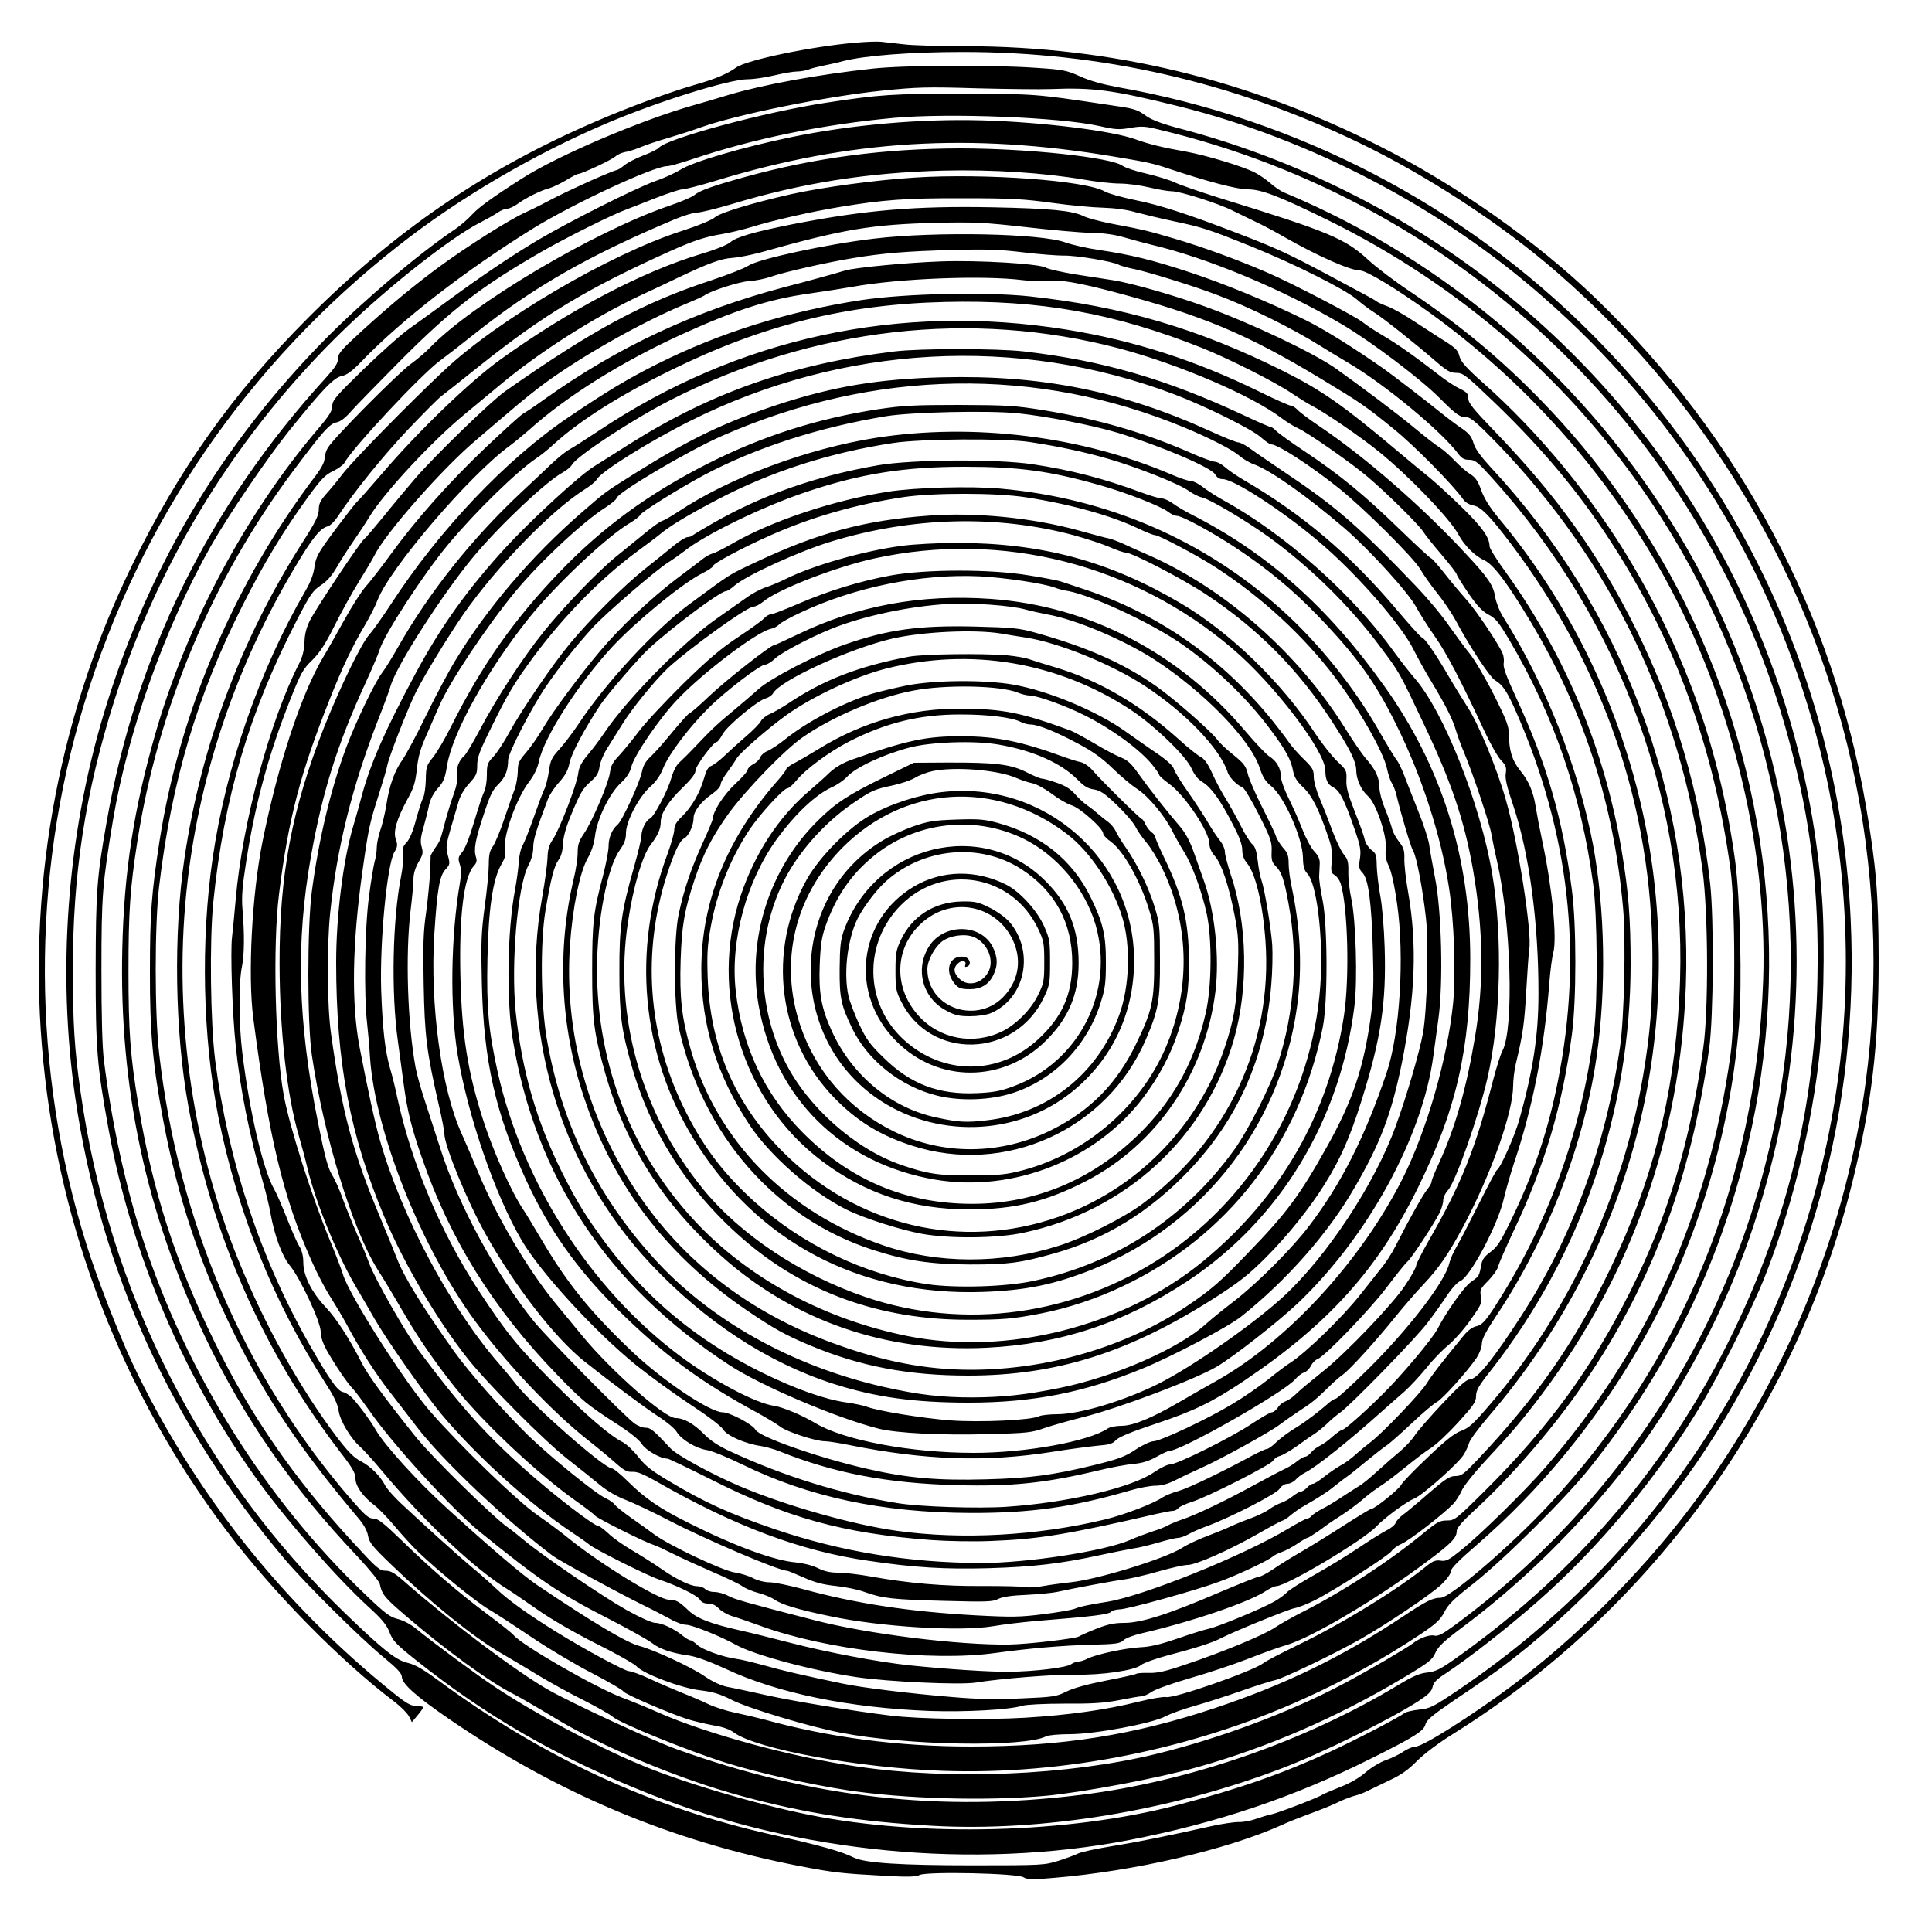 <?xml version="1.0" encoding="UTF-8" standalone="yes"?>
<svg version="1.0" xmlns="http://www.w3.org/2000/svg" width="100mm" height="100mm" viewBox="0 0 1000 1000" preserveAspectRatio="xMidYMid meet">
  <g transform="translate(0,1000) scale(0.1,-0.1)" fill="#000000" stroke="none">
    <path d="M4427 9779 c-224 -19 -561 -89 -616 -128 -48 -34 -105 -58 -201 -86
-132 -37 -363 -122 -532 -196 -568 -245 -1036 -565 -1483 -1014 -391 -391
-673 -789 -916 -1290 -784 -1618 -593 -3549 493 -4987 241 -320 591 -676 872
-888 31 -24 64 -57 73 -74 l15 -30 29 35 c16 19 29 37 29 42 0 4 -16 7 -35 7
-28 0 -51 13 -117 66 -577 463 -1043 1052 -1353 1709 -70 148 -187 450 -238
615 -282 900 -287 1893 -12 2795 287 946 848 1763 1632 2377 308 242 693 468
1069 628 264 113 638 230 735 230 30 0 91 9 137 20 46 11 98 20 117 20 19 0
46 5 62 11 15 6 48 14 73 19 25 5 72 15 105 24 109 28 347 47 614 47 720 1
1403 -155 2056 -470 353 -170 739 -423 1021 -668 826 -717 1377 -1679 1567
-2738 99 -548 99 -1128 1 -1664 -134 -731 -438 -1421 -888 -2011 -252 -331
-587 -664 -911 -906 -205 -153 -460 -314 -497 -314 -14 0 -43 -12 -64 -26 -21
-15 -63 -35 -92 -45 -29 -10 -75 -38 -104 -63 -32 -28 -80 -56 -132 -76 -44
-18 -85 -35 -91 -39 -18 -14 -227 -94 -264 -102 -20 -4 -56 -15 -81 -24 -25
-9 -65 -17 -90 -16 -25 0 -83 -9 -130 -19 -270 -60 -381 -82 -520 -105 -85
-14 -166 -31 -180 -39 -14 -7 -59 -24 -100 -37 -73 -23 -84 -24 -445 -24 -373
0 -559 12 -615 40 -68 33 -166 61 -430 120 -619 139 -1183 400 -1721 797 -79
58 -120 82 -159 91 -61 14 -129 69 -324 257 -747 723 -1224 1665 -1370 2705
-30 208 -39 351 -39 620 -1 499 64 923 215 1400 230 727 640 1389 1193 1923
229 221 547 472 700 550 33 17 74 40 90 51 17 12 39 21 51 21 11 0 36 12 55
26 39 29 121 70 163 80 15 4 53 22 84 40 31 19 60 34 65 34 18 0 172 72 192
90 11 10 34 20 50 23 17 2 53 14 80 25 28 12 91 33 140 47 50 15 126 39 170
55 183 66 649 161 942 191 176 18 230 20 488 12 160 -4 331 -6 380 -4 227 9
327 -5 670 -90 682 -171 1355 -523 1884 -988 672 -589 1142 -1330 1391 -2191
185 -642 224 -1344 110 -2007 -209 -1228 -903 -2305 -1934 -3005 -139 -94
-153 -101 -211 -107 -35 -4 -69 -12 -76 -18 -29 -23 -243 -134 -380 -198 -247
-114 -471 -193 -799 -279 -558 -146 -1320 -166 -1900 -50 -280 56 -670 172
-885 264 -231 97 -547 267 -747 401 -102 68 -324 233 -402 297 -30 25 -68 45
-97 52 -40 10 -65 28 -166 125 -521 496 -931 1151 -1157 1851 -88 270 -159
600 -198 914 -9 69 -13 231 -13 470 0 387 5 445 60 776 77 459 270 999 506
1417 90 159 292 456 410 603 170 210 227 270 269 278 25 5 53 25 100 74 206
215 541 474 888 689 209 129 626 323 695 323 13 0 70 16 127 35 320 108 679
181 1048 215 286 26 858 3 1061 -42 83 -19 103 -20 161 -10 58 10 78 9 150 -9
1585 -378 2839 -1594 3259 -3158 115 -427 157 -780 148 -1241 -13 -654 -153
-1240 -436 -1825 -326 -673 -796 -1230 -1417 -1675 -98 -70 -119 -81 -166 -87
-41 -4 -75 -19 -153 -66 -481 -290 -1080 -498 -1638 -567 -731 -91 -1396 -16
-2097 237 -130 47 -538 236 -663 307 -165 95 -488 337 -736 553 -57 51 -78 63
-105 63 -31 0 -46 13 -170 148 -304 330 -528 654 -711 1027 -207 421 -327 795
-400 1243 -41 252 -50 372 -50 687 0 306 8 426 46 670 108 693 387 1356 804
1914 158 211 191 248 228 255 20 4 46 24 76 59 25 28 143 149 261 268 260 260
409 375 721 555 123 71 373 196 444 221 17 6 82 32 146 57 64 25 127 46 141
46 13 0 92 20 174 45 691 211 1316 249 2057 125 174 -29 203 -35 287 -63 197
-66 353 -107 408 -107 72 0 164 -36 417 -160 682 -336 1253 -834 1672 -1460
581 -868 825 -1929 682 -2960 -159 -1144 -770 -2168 -1702 -2854 -60 -44 -84
-56 -102 -52 -25 7 -77 -12 -115 -42 -35 -26 -224 -137 -352 -205 -275 -147
-646 -286 -976 -366 -452 -110 -1058 -136 -1542 -65 -339 49 -777 168 -1030
279 -58 26 -144 61 -192 79 -141 54 -516 270 -560 323 -7 9 -67 57 -133 106
-152 114 -286 229 -441 379 -99 96 -127 118 -151 118 -25 0 -43 16 -118 102
-549 635 -892 1433 -991 2303 -24 205 -24 673 0 870 64 540 196 985 431 1450
109 217 211 386 339 562 68 93 89 115 129 134 27 13 53 32 59 42 40 76 403
464 498 532 30 22 109 83 175 136 304 242 590 406 1040 595 44 18 95 34 114
34 18 0 99 20 180 44 361 109 703 163 1096 173 252 6 516 -11 727 -47 62 -11
145 -20 183 -20 39 0 107 -9 153 -20 46 -11 99 -20 118 -20 43 0 241 -63 314
-100 30 -15 82 -40 115 -56 33 -15 105 -53 160 -85 169 -96 335 -169 384 -169
34 0 190 -95 363 -220 481 -348 880 -790 1178 -1305 367 -636 571 -1438 546
-2150 -37 -1040 -416 -1968 -1110 -2715 -194 -209 -510 -480 -559 -480 -42 0
-74 -16 -206 -104 -310 -205 -601 -346 -963 -467 -420 -140 -792 -199 -1263
-199 -377 0 -734 47 -1070 140 -38 10 -106 26 -150 35 -44 9 -107 29 -140 45
-33 16 -94 42 -135 58 -41 17 -115 48 -164 71 -49 23 -98 41 -110 41 -21 0
-231 113 -371 200 -146 90 -252 166 -310 221 -33 31 -94 86 -136 120 -74 62
-238 210 -366 330 -34 32 -69 72 -78 88 -26 51 -76 101 -126 127 -37 19 -65
47 -125 125 -194 257 -376 584 -511 919 -246 609 -339 1303 -262 1960 66 565
254 1117 552 1618 93 157 134 208 174 218 12 3 34 25 49 47 84 129 240 321
369 457 81 85 157 161 169 169 11 8 98 77 193 153 338 270 562 405 998 601
119 53 178 72 265 86 36 6 103 22 150 36 112 35 312 80 458 104 224 37 341 46
637 45 248 0 315 -4 460 -24 94 -13 213 -24 265 -25 60 -2 123 -10 170 -24 41
-11 129 -32 195 -46 151 -32 179 -41 405 -132 222 -90 483 -221 542 -272 24
-21 62 -50 86 -65 49 -30 212 -160 320 -253 61 -53 78 -63 110 -63 35 0 49
-11 200 -156 244 -235 429 -456 594 -709 336 -515 539 -1071 625 -1705 26
-191 26 -776 0 -960 -116 -828 -428 -1524 -958 -2135 -102 -118 -335 -347
-437 -429 -62 -50 -77 -58 -104 -54 -26 4 -41 -1 -73 -27 -150 -122 -441 -301
-668 -410 -84 -41 -164 -82 -177 -93 -55 -42 -466 -186 -505 -176 -12 3 -78
-8 -146 -25 -165 -41 -354 -68 -584 -82 -203 -12 -551 -7 -695 11 -190 23
-494 73 -640 105 -85 19 -178 39 -207 44 -32 7 -74 26 -115 54 -67 47 -264
138 -337 157 -69 18 -243 122 -531 316 -77 52 -241 192 -464 395 -156 142
-327 330 -371 408 -30 52 -105 152 -130 173 -11 10 -30 21 -43 24 -27 7 -71
71 -167 239 -256 447 -424 954 -491 1475 -25 197 -30 620 -10 820 55 544 186
984 434 1463 68 131 82 151 122 177 32 21 57 49 85 97 21 37 60 97 85 133 25
36 62 92 82 125 75 124 325 393 498 535 57 47 133 110 169 140 206 174 490
355 736 471 61 28 148 69 193 91 159 76 226 100 282 103 30 2 96 15 145 28
434 122 573 145 915 154 191 4 242 2 455 -22 132 -15 285 -29 340 -30 68 -1
124 -9 175 -24 41 -12 101 -28 133 -36 296 -69 686 -232 997 -416 148 -88 400
-278 498 -376 90 -90 108 -103 145 -103 19 0 58 -34 157 -136 590 -612 948
-1355 1062 -2206 30 -223 32 -724 4 -923 -67 -486 -182 -868 -377 -1258 -200
-399 -421 -703 -750 -1030 -153 -152 -160 -157 -200 -157 -36 0 -51 -8 -118
-63 -180 -149 -427 -309 -634 -413 -49 -25 -111 -60 -138 -78 -53 -37 -269
-127 -464 -192 -99 -34 -143 -44 -186 -43 -31 1 -61 -1 -66 -4 -5 -4 -77 -20
-160 -36 -97 -19 -169 -39 -204 -57 -51 -25 -65 -28 -234 -35 -132 -6 -227 -4
-355 7 -220 18 -472 49 -570 70 -202 42 -314 68 -405 94 -55 15 -120 31 -145
34 -72 10 -173 47 -201 72 -14 13 -30 24 -36 24 -6 0 -24 11 -40 24 -42 35
-108 66 -141 66 -18 0 -77 27 -148 66 -126 71 -442 286 -534 364 -30 25 -66
54 -80 63 -72 49 -402 373 -484 477 -161 202 -243 314 -275 378 -61 121 -130
228 -186 287 -72 76 -115 162 -115 230 0 33 -7 62 -21 85 -12 19 -41 85 -65
147 -25 62 -53 128 -64 146 -57 96 -129 404 -166 710 -18 147 -19 359 -2 442
13 64 14 170 3 300 -5 62 -1 117 20 250 47 300 115 550 227 833 55 138 66 159
114 205 39 39 68 83 115 177 34 69 90 170 124 225 34 55 72 118 83 140 57 115
346 443 518 590 223 191 259 221 326 273 190 147 528 340 765 438 48 20 93 40
98 44 28 23 184 73 233 75 32 2 82 12 113 23 64 23 293 75 424 96 155 26 282
36 510 42 177 5 249 3 370 -12 83 -10 177 -17 210 -17 62 2 253 -30 285 -47
10 -6 50 -17 87 -24 73 -16 303 -87 416 -130 172 -64 397 -176 542 -267 22
-14 88 -54 147 -89 187 -111 478 -351 566 -469 18 -24 31 -31 57 -31 30 0 43
-11 118 -94 676 -748 1024 -1714 969 -2689 -29 -520 -139 -951 -358 -1406
-183 -380 -379 -661 -685 -985 -72 -76 -85 -86 -116 -86 -29 0 -51 -14 -138
-89 -56 -49 -116 -99 -134 -112 -17 -12 -33 -31 -37 -41 -3 -10 -24 -28 -47
-39 -23 -12 -88 -52 -144 -90 -57 -38 -159 -101 -229 -140 -69 -39 -134 -80
-143 -91 -9 -10 -38 -32 -66 -48 -66 -37 -282 -127 -337 -140 -24 -5 -97 -28
-163 -51 -84 -29 -141 -43 -190 -45 -80 -4 -233 -37 -276 -59 -15 -8 -36 -15
-46 -15 -10 0 -28 -6 -39 -14 -25 -18 -193 -38 -323 -39 -97 -1 -316 13 -511
33 -162 17 -427 67 -620 117 -96 25 -213 54 -259 64 -151 34 -222 61 -266 102
-50 48 -66 57 -103 57 -54 0 -355 185 -518 317 -39 32 -113 87 -165 123 -101
70 -395 354 -553 535 -134 154 -419 602 -451 709 -8 27 -39 108 -69 180 -91
219 -208 586 -237 746 -45 244 -58 777 -25 1040 48 390 111 631 266 1019 65
163 112 262 182 381 24 41 52 96 61 121 62 165 479 652 686 802 24 18 69 55
100 82 190 172 480 353 789 494 272 124 450 182 657 211 77 11 178 27 225 35
239 44 678 61 884 35 48 -6 108 -8 131 -4 56 8 154 -8 340 -57 457 -121 686
-216 1075 -451 205 -124 227 -139 376 -260 106 -86 306 -289 357 -362 10 -15
31 -28 52 -32 41 -7 87 -55 196 -199 482 -640 731 -1368 732 -2145 0 -243 -11
-386 -48 -605 -105 -627 -386 -1231 -794 -1706 -84 -98 -107 -120 -148 -135
-35 -13 -81 -49 -173 -137 -69 -65 -131 -129 -138 -143 -13 -24 -137 -124
-154 -124 -6 0 -71 -40 -146 -88 -76 -49 -175 -110 -222 -137 -47 -27 -110
-66 -140 -87 -31 -21 -63 -38 -71 -38 -9 0 -101 -37 -205 -81 -262 -113 -406
-159 -494 -159 -53 0 -86 -7 -147 -31 -43 -17 -82 -35 -88 -39 -15 -11 -260
-40 -360 -42 -262 -4 -732 54 -1010 126 -357 92 -413 108 -446 126 -20 11 -52
20 -72 20 -19 0 -40 7 -47 15 -7 8 -26 15 -42 15 -35 0 -112 38 -193 95 -33
23 -98 64 -144 91 -46 27 -101 66 -122 87 -22 20 -44 37 -49 37 -23 0 -223
153 -370 283 -216 191 -347 338 -559 622 -74 100 -232 378 -261 458 -10 29
-38 97 -63 152 -24 55 -57 136 -73 180 -15 44 -40 100 -56 125 -21 36 -37 94
-72 270 -105 525 -116 931 -36 1380 60 337 139 585 282 895 33 72 66 149 73
172 24 80 228 393 353 543 145 174 355 378 458 448 22 14 64 48 94 76 131 119
337 250 605 381 471 232 903 340 1415 352 492 12 876 -57 1332 -238 133 -53
378 -176 463 -234 39 -26 84 -54 100 -62 74 -38 259 -165 355 -243 158 -129
367 -347 409 -427 29 -55 85 -111 132 -132 49 -22 121 -118 242 -320 274 -458
430 -941 478 -1481 15 -167 6 -572 -16 -720 -74 -510 -247 -983 -509 -1388
-148 -229 -231 -332 -269 -332 -17 0 -55 -34 -143 -127 -66 -71 -130 -144
-142 -164 -12 -19 -45 -55 -74 -80 -29 -24 -83 -71 -119 -104 -36 -33 -78 -68
-95 -77 -16 -10 -56 -35 -89 -57 -33 -22 -79 -50 -102 -61 -23 -12 -47 -28
-54 -36 -6 -8 -17 -14 -23 -14 -6 0 -49 -23 -96 -51 -233 -141 -752 -350 -940
-380 -85 -13 -143 -25 -170 -37 -14 -5 -86 -18 -160 -27 -119 -15 -160 -16
-350 -6 -344 19 -620 61 -894 136 -70 19 -148 35 -172 35 -26 0 -62 9 -87 22
-23 12 -66 25 -94 29 -63 9 -342 141 -418 198 -27 20 -81 59 -120 86 -38 27
-76 57 -83 67 -7 10 -28 24 -45 32 -50 21 -291 217 -406 329 -130 128 -305
326 -379 430 -161 226 -261 387 -297 482 -13 33 -53 132 -90 220 -140 335
-195 540 -251 940 -21 144 -23 453 -5 630 34 334 114 655 248 999 31 78 60
157 65 176 29 103 269 477 430 670 135 162 376 389 460 434 20 11 42 29 48 40
26 46 316 236 510 335 737 376 1558 470 2325 267 311 -83 685 -244 838 -360
25 -19 64 -43 88 -54 49 -22 275 -179 359 -251 96 -81 262 -245 285 -281 12
-19 57 -75 99 -124 42 -49 76 -94 76 -99 0 -5 27 -48 60 -97 45 -65 71 -93
104 -111 37 -19 54 -40 109 -133 230 -390 371 -799 433 -1261 22 -161 25 -594
5 -760 -56 -478 -218 -946 -466 -1352 -90 -146 -109 -170 -145 -178 -19 -4
-44 -23 -64 -48 -122 -149 -164 -204 -191 -247 -32 -52 -234 -263 -294 -307
-20 -15 -55 -44 -77 -64 -23 -21 -57 -45 -75 -54 -18 -10 -55 -35 -82 -56 -27
-22 -54 -39 -61 -39 -7 0 -21 -9 -31 -20 -10 -11 -24 -20 -31 -20 -7 0 -25
-11 -41 -23 -15 -13 -43 -29 -60 -35 -18 -6 -48 -22 -65 -35 -18 -13 -62 -34
-98 -47 -36 -13 -82 -32 -103 -42 -21 -10 -75 -32 -120 -49 -45 -17 -103 -44
-129 -61 -89 -56 -435 -163 -578 -178 -47 -5 -112 -14 -145 -20 -33 -6 -71 -8
-85 -5 -14 4 -113 6 -220 6 -205 -2 -386 14 -582 49 -61 11 -138 20 -170 20
-42 0 -72 7 -106 24 -28 14 -73 25 -112 29 -111 9 -314 83 -555 204 -152 76
-225 126 -317 217 -36 36 -73 66 -82 66 -38 0 -404 321 -491 430 -27 35 -68
84 -90 109 -252 288 -508 768 -619 1161 -24 83 -64 266 -105 481 -43 226 -38
535 15 909 31 221 37 249 84 395 21 66 42 136 45 155 10 48 109 301 149 380
48 94 168 290 244 400 171 245 451 534 624 644 32 20 62 44 67 55 22 40 271
196 483 302 788 395 1695 445 2506 138 159 -60 403 -181 449 -223 22 -20 46
-36 52 -36 35 0 203 -109 351 -227 127 -101 386 -359 420 -417 16 -28 56 -85
89 -126 33 -41 76 -105 96 -142 70 -132 175 -291 203 -309 40 -23 64 -60 110
-165 275 -626 346 -1253 216 -1908 -50 -254 -124 -474 -236 -708 -60 -124 -77
-151 -113 -178 -36 -27 -44 -40 -50 -76 -3 -25 -12 -49 -18 -54 -7 -6 -24 -19
-39 -30 -33 -25 -126 -157 -166 -236 -27 -53 -189 -246 -290 -345 -95 -94
-192 -179 -203 -179 -6 0 -29 -16 -51 -35 -21 -20 -51 -41 -66 -48 -15 -7 -35
-22 -45 -34 -10 -13 -25 -23 -32 -23 -7 0 -26 -11 -42 -24 -15 -13 -48 -33
-73 -44 -25 -12 -94 -49 -155 -82 -142 -78 -299 -153 -367 -175 -29 -10 -62
-24 -73 -30 -11 -7 -45 -21 -75 -30 -30 -10 -85 -30 -121 -46 -134 -58 -532
-119 -770 -119 -376 1 -728 59 -1069 175 -239 82 -358 136 -551 251 -87 52
-119 77 -155 123 -25 32 -62 67 -82 77 -67 34 -185 136 -358 308 -183 183
-242 256 -384 472 -197 300 -352 667 -425 1009 -9 44 -25 109 -36 145 -26 90
-39 206 -46 405 -8 248 30 648 68 714 17 28 18 38 8 66 -15 40 4 105 61 210
32 57 40 85 48 156 7 66 19 107 52 180 23 52 51 117 63 144 50 119 243 409
392 590 126 153 351 364 470 439 30 20 55 40 55 46 0 27 373 248 550 325 788
345 1627 360 2393 41 132 -55 248 -115 282 -145 17 -15 51 -36 77 -45 87 -32
276 -166 467 -330 130 -112 332 -334 371 -408 18 -33 61 -101 96 -151 60 -85
134 -226 260 -497 30 -63 67 -129 84 -146 25 -26 28 -36 24 -66 -5 -26 5 -69
39 -169 82 -245 131 -604 130 -974 0 -214 -28 -396 -99 -650 -25 -88 -97 -249
-116 -261 -5 -3 -46 -81 -92 -172 -46 -92 -97 -191 -114 -220 -18 -29 -36 -71
-41 -92 -21 -93 -211 -341 -420 -547 -85 -84 -161 -153 -168 -153 -7 0 -27
-13 -45 -30 -41 -36 -110 -89 -153 -115 -48 -29 -84 -56 -117 -87 -16 -16 -35
-28 -41 -28 -7 0 -41 -16 -77 -35 -151 -82 -327 -167 -379 -182 -31 -8 -67
-23 -81 -32 -50 -34 -202 -92 -302 -116 -350 -84 -737 -105 -1072 -59 -232 32
-577 130 -816 231 -141 60 -327 161 -359 196 -90 96 -104 107 -130 107 -15 0
-41 10 -58 23 -53 39 -456 448 -520 528 -195 241 -392 605 -483 892 -29 89
-67 207 -85 262 -18 55 -38 127 -44 160 -42 229 -53 585 -26 810 8 66 15 139
15 163 0 29 9 59 26 89 23 39 25 49 17 78 -8 26 -7 48 9 102 10 37 24 90 29
117 7 31 24 62 46 87 29 32 36 50 47 116 27 169 206 491 423 763 137 171 406
425 525 494 25 15 48 33 51 40 6 16 201 137 331 207 268 142 596 248 944 305
131 21 523 30 678 15 147 -15 386 -61 519 -101 220 -67 486 -180 505 -216 9
-16 22 -24 39 -24 56 0 304 -160 491 -318 197 -165 438 -440 500 -571 18 -36
58 -109 90 -161 74 -123 109 -192 127 -254 8 -28 27 -78 41 -111 45 -107 133
-369 142 -425 5 -30 18 -93 29 -140 72 -315 88 -863 28 -978 -10 -18 -31 -85
-48 -150 -91 -355 -163 -536 -333 -832 -36 -63 -66 -122 -66 -131 0 -9 -26
-57 -59 -105 -61 -93 -301 -344 -417 -437 -89 -72 -122 -99 -152 -128 -15 -14
-38 -29 -50 -33 -12 -4 -30 -18 -38 -32 -9 -13 -23 -24 -31 -24 -8 0 -56 -28
-106 -61 -105 -70 -385 -209 -421 -209 -14 0 -50 -18 -81 -39 -115 -81 -449
-159 -765 -180 -147 -10 -453 0 -565 19 -292 47 -588 139 -866 268 -59 27
-102 55 -137 91 -53 53 -103 81 -145 81 -57 0 -332 243 -481 423 -45 55 -109
133 -144 175 -142 174 -300 442 -394 667 -27 66 -67 159 -88 206 -106 232
-165 669 -142 1034 15 232 27 303 59 336 22 24 23 28 11 72 -11 42 -9 55 15
139 15 51 33 114 41 140 8 29 29 65 54 92 37 41 42 51 42 95 0 40 12 73 71
192 89 182 123 237 224 374 159 213 349 406 540 546 44 32 96 71 115 87 48 40
142 97 291 175 276 145 582 244 912 294 141 22 578 25 707 5 147 -22 291 -53
410 -88 148 -43 362 -128 412 -164 22 -16 54 -32 71 -35 39 -9 221 -116 342
-203 209 -150 423 -359 577 -567 102 -136 98 -128 227 -401 143 -301 210 -499
255 -754 54 -311 58 -589 10 -871 -44 -263 -102 -466 -184 -645 -22 -47 -40
-92 -40 -99 0 -8 -10 -26 -23 -42 -22 -27 -92 -151 -164 -293 -18 -36 -52 -89
-76 -117 -23 -29 -69 -87 -102 -129 -95 -121 -285 -306 -370 -360 -16 -10 -67
-48 -111 -84 -45 -36 -128 -93 -185 -127 -127 -77 -374 -193 -409 -193 -14 0
-56 -19 -92 -43 -55 -37 -88 -49 -214 -80 -213 -52 -332 -68 -561 -74 -251 -7
-407 7 -613 54 -251 57 -560 165 -580 203 -14 27 -133 90 -170 90 -65 0 -310
164 -467 313 -218 207 -337 354 -471 582 -39 66 -80 134 -91 150 -64 95 -157
302 -211 470 -80 250 -110 442 -117 745 -7 310 18 510 69 567 14 15 18 28 12
45 -13 40 -5 87 38 217 34 105 47 132 78 162 35 35 50 72 50 125 0 37 124 276
198 384 73 106 157 211 241 303 67 73 326 296 388 335 24 15 61 41 83 58 107
86 407 232 631 307 282 95 509 131 819 131 284 0 441 -21 702 -95 133 -37 317
-109 354 -138 14 -11 35 -21 45 -21 28 0 181 -83 308 -167 161 -107 289 -213
416 -344 204 -211 302 -346 412 -570 132 -265 233 -579 273 -844 27 -173 36
-450 21 -600 -29 -284 -137 -658 -260 -903 -216 -429 -598 -844 -966 -1050
-49 -28 -135 -76 -189 -108 -146 -85 -241 -124 -301 -124 -28 0 -59 -6 -70
-13 -99 -68 -425 -127 -695 -127 -326 0 -672 65 -820 154 -66 40 -170 83 -211
89 -98 13 -319 131 -494 262 -459 345 -812 896 -939 1466 -48 217 -58 332 -53
584 5 262 28 415 72 491 20 34 24 51 19 82 -10 66 58 256 122 342 28 36 46 73
53 108 26 125 205 405 380 594 122 131 362 328 463 379 32 16 58 33 58 39 0
13 151 94 295 158 213 95 441 161 692 199 154 23 481 23 633 -1 228 -35 441
-94 583 -162 39 -19 78 -34 86 -34 20 0 220 -106 311 -165 240 -155 457 -355
621 -572 124 -163 250 -386 268 -471 6 -29 17 -63 25 -75 8 -12 19 -40 24 -62
26 -108 75 -272 87 -291 17 -26 50 -202 66 -349 14 -136 6 -464 -15 -589 -17
-96 -85 -330 -143 -488 -107 -295 -356 -673 -580 -879 -157 -144 -469 -362
-648 -452 -177 -88 -406 -157 -523 -157 -40 0 -82 -5 -93 -10 -38 -21 -304
-33 -459 -22 -144 11 -379 49 -434 71 -16 6 -63 16 -105 22 -110 15 -265 70
-436 154 -334 165 -595 380 -810 670 -105 142 -149 214 -224 363 -135 270
-210 530 -242 837 -25 251 10 650 66 756 16 30 25 63 25 92 0 40 13 85 76 251
8 22 34 61 58 87 32 36 46 61 54 101 10 49 78 177 161 302 37 55 200 244 252
291 127 116 368 295 396 295 7 0 27 13 45 29 61 53 337 179 503 229 420 127
855 138 1252 32 65 -18 148 -45 185 -61 36 -16 74 -29 84 -29 34 0 299 -138
419 -218 268 -178 475 -387 650 -657 92 -141 125 -208 125 -253 0 -46 26 -102
60 -132 42 -35 100 -207 93 -273 -4 -34 0 -57 15 -89 13 -26 30 -101 43 -193
40 -276 15 -678 -55 -881 -112 -331 -233 -569 -398 -787 -90 -119 -268 -297
-388 -390 -58 -44 -124 -98 -147 -119 -142 -129 -476 -275 -758 -332 -178 -36
-294 -48 -450 -49 -162 0 -278 13 -460 54 -476 108 -904 347 -1194 670 -298
330 -478 703 -552 1139 -30 180 -33 490 -6 655 28 166 45 233 68 264 14 19 21
46 23 82 1 36 15 86 41 149 49 118 61 139 106 178 27 24 38 42 42 73 3 23 20
64 38 93 18 28 54 86 81 129 50 81 167 224 234 288 110 102 411 319 444 319
10 0 32 11 49 25 75 64 380 182 579 225 657 143 1338 -29 1852 -468 215 -183
480 -531 480 -630 0 -48 12 -73 42 -88 33 -17 58 -66 111 -221 29 -84 32 -105
26 -148 -7 -43 -5 -53 13 -72 31 -33 47 -152 54 -403 5 -171 3 -240 -10 -336
-37 -270 -94 -441 -228 -680 -142 -253 -206 -340 -408 -549 -146 -152 -191
-191 -319 -277 -312 -209 -718 -328 -1115 -328 -235 0 -455 43 -712 137 -437
159 -783 427 -1024 792 -250 379 -370 824 -340 1267 13 193 51 381 92 452 20
35 33 75 38 117 11 88 75 218 133 272 31 29 47 53 55 85 15 59 146 251 237
346 131 139 411 351 484 367 16 3 36 14 43 22 7 9 58 38 113 63 281 132 622
201 925 187 128 -6 332 -37 389 -58 14 -6 47 -15 74 -19 121 -24 406 -155 565
-261 175 -118 352 -286 477 -454 81 -108 108 -158 119 -220 6 -29 20 -51 52
-81 45 -42 81 -114 129 -256 18 -51 22 -80 18 -126 -5 -53 -3 -61 15 -71 11
-6 25 -26 31 -43 38 -123 47 -494 17 -687 -78 -506 -327 -940 -731 -1271 -412
-337 -1015 -489 -1530 -385 -419 85 -797 285 -1071 566 -347 357 -535 829
-534 1338 1 246 53 519 116 608 26 37 34 58 34 91 0 61 68 190 127 241 30 27
51 58 66 96 27 69 136 214 235 311 86 86 267 224 293 224 10 0 32 14 49 30 32
31 177 108 290 154 164 67 408 119 610 130 121 7 322 -8 395 -28 28 -8 79 -19
115 -26 148 -26 398 -132 557 -235 255 -166 494 -412 543 -559 16 -49 30 -71
60 -95 67 -54 161 -266 164 -368 1 -49 6 -67 23 -85 46 -49 79 -300 70 -527
-25 -584 -330 -1130 -813 -1452 -460 -307 -1033 -386 -1542 -213 -337 114
-651 323 -845 562 -318 391 -460 895 -387 1377 27 184 75 346 117 402 39 50
53 83 53 119 0 44 40 107 111 175 47 46 69 74 69 91 0 23 93 148 110 148 5 0
18 17 29 38 22 43 183 177 224 187 15 4 32 16 38 26 36 67 398 233 619 284
159 36 425 48 560 26 30 -5 89 -15 130 -21 169 -26 442 -137 615 -250 211
-138 392 -327 430 -449 8 -25 49 -67 76 -76 9 -3 47 -67 85 -142 62 -123 68
-141 66 -190 -2 -45 2 -57 22 -77 30 -31 43 -68 66 -196 50 -271 31 -557 -56
-825 -38 -118 -154 -347 -227 -448 -255 -353 -614 -587 -1038 -677 -144 -31
-403 -38 -549 -17 -325 49 -646 203 -897 429 -165 150 -271 292 -368 493 -182
378 -211 797 -84 1194 39 121 66 179 91 192 23 12 48 67 48 105 0 35 39 85 95
124 26 18 45 39 45 50 0 10 16 39 36 65 19 26 40 57 46 68 13 27 166 160 263
229 134 95 353 197 510 237 438 111 890 35 1269 -214 121 -80 287 -240 314
-304 15 -33 33 -55 56 -69 44 -26 92 -92 155 -215 36 -68 51 -109 51 -137 0
-26 8 -48 24 -67 45 -54 82 -211 96 -403 38 -532 -195 -1031 -635 -1360 -98
-73 -306 -178 -438 -219 -296 -94 -625 -93 -905 3 -496 170 -860 540 -996
1011 -48 168 -59 271 -53 466 6 179 19 256 72 416 45 134 90 221 177 343 90
123 289 329 383 394 152 106 389 207 570 241 169 33 453 27 543 -10 19 -8 47
-15 62 -15 39 0 188 -54 285 -103 138 -69 282 -174 348 -254 20 -25 37 -49 37
-54 0 -5 24 -26 54 -48 81 -60 206 -247 206 -309 0 -20 10 -43 29 -64 34 -40
72 -153 102 -309 19 -99 21 -136 16 -279 -6 -177 -20 -260 -69 -405 -136 -406
-455 -731 -858 -873 -503 -177 -1045 -49 -1431 339 -246 248 -374 546 -386
899 -4 120 -2 165 16 264 32 178 102 354 200 501 52 79 177 215 197 215 7 0
28 18 46 40 48 59 169 148 273 202 193 98 365 140 576 140 143 0 265 -15 311
-38 15 -8 38 -14 52 -14 39 0 130 -37 246 -99 77 -41 125 -75 180 -129 41 -40
97 -87 125 -105 59 -38 144 -140 182 -217 15 -30 43 -80 62 -110 41 -65 92
-204 117 -320 28 -130 26 -373 -4 -508 -53 -238 -156 -434 -316 -601 -247
-257 -554 -392 -894 -392 -342 0 -634 123 -878 370 -197 198 -314 446 -346
734 -29 258 56 569 215 787 95 129 198 226 282 265 28 12 63 37 79 54 44 49
188 116 325 152 110 29 336 37 460 15 180 -31 324 -96 409 -182 32 -33 53 -46
84 -50 34 -6 56 -21 118 -80 42 -40 85 -90 96 -111 10 -21 36 -58 57 -83 22
-25 59 -85 83 -135 136 -282 147 -603 29 -900 -126 -318 -413 -572 -750 -662
-88 -23 -120 -26 -265 -27 -172 -1 -231 8 -364 54 -240 82 -486 301 -603 535
-160 317 -148 706 29 998 81 132 202 259 334 347 85 58 101 65 196 85 38 8 89
25 112 38 22 14 65 30 94 36 116 24 338 6 433 -36 25 -11 61 -23 82 -27 21 -4
65 -28 100 -54 34 -26 80 -53 103 -60 44 -13 164 -120 164 -146 0 -8 17 -27
39 -42 66 -48 151 -199 198 -351 25 -81 27 -102 27 -263 1 -212 -10 -261 -95
-436 -99 -203 -235 -342 -435 -442 -262 -131 -564 -134 -820 -7 -228 112 -399
305 -480 542 -113 331 -33 672 215 924 321 324 790 355 1160 75 125 -94 243
-273 292 -441 42 -146 35 -351 -17 -496 -110 -306 -370 -513 -689 -548 -103
-12 -144 -10 -259 15 -234 50 -436 218 -541 448 -54 118 -68 198 -62 344 4
101 10 142 30 199 53 150 130 264 244 358 218 181 523 218 778 95 175 -85 322
-260 376 -448 99 -346 -85 -708 -424 -834 -67 -25 -102 -32 -190 -36 -198 -9
-344 46 -484 184 -71 69 -89 94 -127 175 -24 52 -49 118 -55 147 -23 109 -8
261 37 374 25 61 97 161 155 214 195 177 490 204 704 65 174 -113 263 -277
263 -485 -1 -164 -52 -279 -174 -393 -204 -191 -498 -191 -702 -1 -201 188
-205 499 -10 694 220 219 576 157 709 -123 30 -63 32 -76 32 -173 0 -98 -2
-109 -33 -172 -36 -74 -114 -152 -186 -187 -149 -72 -323 -39 -432 82 -142
158 -121 383 47 504 154 110 360 58 441 -112 46 -98 33 -201 -38 -283 -137
-161 -404 -74 -404 132 0 44 37 113 76 143 41 31 118 42 164 23 66 -27 105
-110 80 -171 -29 -68 -109 -91 -155 -44 -30 29 -32 56 -6 79 21 19 46 13 37
-10 -3 -8 0 -11 10 -7 26 10 12 48 -18 51 -66 8 -98 -58 -59 -122 25 -39 38
-46 92 -46 55 0 95 23 119 70 26 51 25 97 -3 151 -63 120 -252 120 -328 1 -75
-118 -34 -270 91 -334 42 -23 65 -28 121 -28 39 0 85 7 105 15 181 75 231 318
99 473 -22 24 -63 54 -103 74 -58 29 -75 33 -142 32 -143 -2 -259 -75 -318
-201 -24 -51 -27 -70 -27 -158 0 -89 3 -106 28 -156 151 -309 590 -298 740 18
30 64 32 74 32 183 0 106 -2 121 -30 184 -35 81 -125 180 -195 216 -158 80
-335 77 -480 -9 -291 -173 -334 -558 -90 -801 216 -217 554 -215 773 3 118
117 170 241 170 402 0 176 -51 305 -172 425 -326 327 -880 191 -1043 -256 -17
-49 -21 -82 -22 -199 -1 -150 7 -187 64 -306 80 -167 251 -303 441 -350 122
-30 281 -24 398 16 213 72 379 246 448 465 23 72 27 103 27 205 1 144 -15 211
-80 343 -94 191 -257 322 -481 383 -67 18 -96 21 -213 17 -117 -4 -146 -9
-222 -35 -48 -17 -119 -49 -157 -72 -480 -285 -504 -996 -44 -1327 304 -219
733 -209 1022 25 208 168 321 407 321 679 0 525 -466 934 -995 872 -121 -14
-264 -60 -372 -121 -111 -62 -261 -214 -326 -329 -209 -372 -151 -832 142
-1133 116 -119 235 -193 399 -246 485 -158 1012 81 1213 549 65 152 74 202 73
410 0 171 -2 191 -27 274 -32 104 -90 223 -150 309 -24 34 -48 74 -54 89 -7
14 -24 34 -39 45 -14 10 -37 28 -49 39 -13 12 -38 32 -57 45 -18 12 -48 40
-65 60 -23 26 -51 43 -95 58 -34 12 -68 21 -76 21 -8 0 -44 15 -81 34 -80 40
-158 50 -409 49 l-172 -1 -156 -76 c-184 -90 -250 -133 -341 -224 -249 -245
-366 -609 -307 -952 83 -482 430 -824 916 -906 404 -67 833 103 1077 427 80
106 143 225 179 339 46 143 56 212 56 365 -1 207 -32 337 -130 539 -24 50 -44
96 -44 103 0 6 -9 18 -19 25 -11 8 -25 26 -32 41 -7 15 -15 27 -18 27 -8 0
-217 206 -256 253 -17 20 -44 38 -60 42 -17 3 -52 14 -80 24 -229 84 -356 110
-540 110 -181 1 -287 -22 -569 -122 -44 -16 -83 -39 -110 -64 -22 -22 -72 -66
-110 -99 -157 -134 -279 -322 -352 -539 -166 -498 7 -1064 421 -1375 224 -169
472 -250 763 -250 232 0 399 41 604 147 365 189 616 557 669 980 22 180 -3
418 -61 578 -12 33 -35 98 -51 144 -19 55 -43 99 -69 130 -70 81 -163 200
-215 273 -40 57 -59 74 -95 88 -25 10 -87 43 -137 73 -51 30 -105 59 -120 65
-252 93 -351 113 -568 114 -262 2 -509 -68 -735 -207 -47 -29 -104 -62 -127
-74 -24 -12 -43 -26 -43 -31 0 -5 -19 -31 -42 -57 -264 -299 -398 -628 -398
-981 0 -287 80 -548 248 -802 106 -161 320 -349 502 -440 87 -44 277 -105 391
-126 143 -26 393 -24 529 6 528 113 939 491 1086 998 77 268 71 601 -16 856
-16 50 -30 102 -30 117 0 15 -11 40 -24 56 -13 16 -41 57 -62 93 -20 35 -68
108 -105 161 -38 53 -71 108 -74 121 -4 14 -35 43 -83 76 -42 28 -115 80 -162
113 -150 108 -404 214 -589 246 -148 25 -406 23 -548 -5 -62 -13 -143 -32
-180 -43 -147 -45 -339 -146 -451 -237 -30 -24 -69 -50 -87 -58 -19 -7 -36
-23 -40 -34 -4 -11 -20 -27 -36 -35 -16 -9 -29 -22 -29 -29 0 -8 -29 -41 -66
-75 -58 -55 -114 -141 -114 -177 0 -6 -24 -65 -54 -130 -60 -132 -96 -239
-123 -365 -26 -119 -26 -468 0 -586 121 -554 499 -989 1004 -1152 173 -56 298
-75 503 -76 200 0 260 8 432 56 268 75 495 214 699 427 255 266 398 588 429
964 6 68 8 161 5 208 -7 92 -39 287 -56 335 -6 17 -15 61 -19 100 -6 51 -14
74 -28 85 -11 9 -39 53 -61 98 -23 45 -57 106 -76 137 -19 30 -51 88 -69 129
-24 53 -42 79 -63 89 -15 8 -64 47 -108 87 -205 185 -415 307 -640 375 -50 15
-109 33 -132 41 -23 9 -77 18 -120 22 -129 11 -432 7 -508 -7 -259 -49 -444
-120 -628 -244 -32 -21 -74 -45 -93 -53 -19 -8 -40 -25 -46 -37 -6 -12 -40
-47 -75 -77 -35 -30 -86 -76 -113 -102 -27 -26 -59 -49 -70 -53 -14 -4 -25
-24 -36 -63 -21 -75 -63 -148 -113 -197 -30 -29 -41 -47 -41 -70 0 -16 -16
-73 -35 -125 -185 -496 -136 -1034 135 -1475 327 -533 859 -814 1498 -792 223
8 369 38 565 116 590 235 998 776 1067 1413 19 182 8 367 -34 566 -9 40 -16
95 -16 122 0 40 -5 56 -29 82 -15 18 -32 44 -36 58 -4 14 -36 81 -71 150 -35
69 -69 147 -75 173 -10 42 -21 56 -74 99 -34 27 -72 62 -83 78 -35 47 -228
216 -320 280 -167 117 -359 202 -622 275 -85 24 -117 27 -315 32 -288 7 -453
-16 -675 -94 -147 -52 -380 -173 -443 -229 -23 -21 -81 -70 -127 -109 -86 -71
-113 -96 -207 -195 -28 -30 -63 -64 -76 -76 -15 -12 -32 -45 -42 -80 -19 -69
-91 -203 -111 -211 -20 -8 -44 -56 -44 -90 0 -15 -18 -89 -39 -163 -64 -224
-76 -307 -75 -540 0 -218 10 -297 60 -475 98 -352 292 -656 574 -903 321 -281
714 -423 1168 -423 184 0 233 4 382 33 134 26 287 76 420 140 544 256 917 740
1037 1343 26 132 25 521 -1 655 -11 52 -19 109 -18 125 1 17 2 45 3 64 1 24
-7 42 -29 65 -16 17 -44 69 -62 116 -18 47 -51 120 -72 162 -21 43 -38 91 -38
108 0 42 -22 81 -60 105 -17 11 -71 68 -121 127 -346 410 -809 651 -1319 688
-366 26 -694 -35 -1004 -185 -63 -30 -117 -55 -121 -55 -17 0 -250 -183 -333
-262 -50 -48 -96 -88 -101 -88 -5 0 -45 -44 -89 -97 -44 -54 -95 -112 -115
-130 -25 -23 -38 -45 -45 -80 -13 -59 -102 -253 -126 -272 -28 -23 -46 -67
-46 -111 0 -23 -13 -91 -29 -153 -50 -189 -56 -245 -56 -492 0 -254 9 -324 69
-535 106 -369 298 -671 596 -938 377 -338 854 -503 1375 -478 385 19 713 128
1043 346 478 317 790 831 863 1426 16 132 7 439 -16 549 -10 44 -17 108 -16
142 1 52 -3 66 -24 91 -13 16 -40 71 -59 123 -19 52 -48 126 -65 166 -18 41
-31 89 -31 113 0 36 -6 46 -54 93 -29 28 -64 68 -76 87 -13 19 -51 69 -84 110
-259 321 -590 553 -971 679 -49 16 -103 34 -120 40 -16 6 -93 21 -170 33 -199
33 -533 32 -712 0 -160 -29 -323 -79 -481 -147 -69 -30 -134 -55 -143 -55 -9
0 -24 -9 -35 -21 -10 -12 -71 -55 -134 -97 -89 -59 -153 -113 -284 -241 -92
-91 -196 -202 -229 -246 -33 -44 -79 -100 -102 -125 -33 -34 -44 -55 -48 -89
-7 -54 -90 -250 -134 -315 -27 -39 -33 -58 -33 -100 0 -28 -9 -88 -20 -133
-88 -368 -70 -763 51 -1128 153 -462 431 -825 844 -1107 142 -96 197 -127 328
-182 258 -108 509 -156 818 -156 456 0 834 119 1279 404 128 82 174 119 265
210 112 113 227 256 303 379 80 128 131 243 191 436 99 316 127 502 118 786
-3 100 -13 220 -23 270 -9 50 -17 118 -18 153 -1 57 -4 66 -28 83 -14 11 -30
34 -34 52 -3 18 -27 84 -52 147 -35 89 -45 126 -43 164 2 47 0 51 -47 95 -27
26 -77 89 -112 141 -174 266 -441 525 -696 676 -372 220 -722 314 -1164 314
-96 0 -223 -7 -281 -15 -199 -26 -463 -102 -603 -172 -28 -14 -73 -33 -100
-42 -28 -9 -71 -32 -96 -50 -25 -18 -98 -69 -162 -114 -174 -122 -461 -414
-578 -587 -24 -36 -63 -88 -88 -117 -32 -39 -45 -63 -49 -95 -6 -56 -97 -292
-131 -342 -20 -30 -27 -52 -28 -95 -1 -31 -13 -123 -28 -206 -121 -681 89
-1392 559 -1894 280 -299 607 -514 950 -624 216 -69 417 -97 699 -97 331 0
598 52 901 177 152 62 444 216 510 269 234 186 450 431 584 663 135 231 192
382 246 644 71 352 81 618 33 892 -12 66 -20 143 -19 171 1 43 -4 57 -28 88
-16 20 -33 51 -36 68 -4 17 -20 62 -36 101 -16 38 -29 87 -29 109 0 51 -19 93
-66 147 -22 24 -70 95 -109 157 -242 390 -619 723 -1018 900 -45 19 -104 46
-132 59 -27 12 -61 25 -75 28 -14 2 -82 21 -152 40 -236 66 -538 97 -783 78
-330 -24 -570 -89 -885 -237 -155 -73 -126 -55 -354 -223 -175 -129 -431 -405
-572 -619 -28 -42 -72 -100 -97 -128 -41 -45 -48 -58 -56 -116 -5 -36 -16 -78
-24 -94 -8 -16 -33 -83 -56 -149 -23 -66 -49 -130 -57 -143 -8 -12 -17 -51
-19 -85 -2 -34 -11 -97 -19 -141 -40 -208 -46 -569 -12 -776 117 -713 491
-1275 1120 -1685 166 -109 559 -276 775 -330 91 -23 328 -35 565 -28 201 5
227 8 291 31 38 13 129 39 201 57 182 45 577 194 690 260 86 50 318 232 420
328 363 344 647 862 703 1282 5 39 17 124 26 190 26 185 17 565 -18 735 -13
69 -27 146 -30 171 -4 25 -29 104 -58 175 -28 71 -61 154 -73 186 -12 31 -29
65 -37 75 -9 10 -51 79 -93 153 -130 227 -311 452 -500 622 -405 364 -905 580
-1458 629 -158 14 -440 6 -581 -16 -283 -44 -606 -152 -809 -270 -42 -24 -87
-47 -100 -50 -12 -3 -34 -15 -48 -26 -14 -11 -77 -59 -140 -106 -131 -100
-290 -249 -394 -373 -104 -123 -245 -313 -296 -400 -24 -41 -63 -97 -87 -125
-38 -44 -43 -55 -43 -100 -1 -27 -8 -68 -16 -90 -9 -22 -33 -91 -54 -154 -21
-63 -48 -127 -59 -142 -16 -22 -21 -43 -21 -92 0 -35 -9 -133 -21 -218 -18
-135 -20 -185 -15 -399 9 -401 71 -674 230 -1020 118 -255 259 -455 470 -665
234 -232 429 -377 729 -539 48 -27 100 -58 115 -70 31 -26 184 -76 232 -76 17
0 75 -9 128 -20 390 -78 705 -89 1047 -35 88 14 194 28 235 32 61 5 79 10 95
28 14 16 78 43 205 85 199 66 296 114 455 220 441 296 697 580 905 1004 199
405 270 718 270 1183 0 526 -149 998 -445 1412 -294 412 -606 689 -1000 889
-33 17 -75 42 -94 56 -19 14 -45 26 -57 26 -13 0 -60 14 -106 31 -194 72 -364
116 -563 146 -187 28 -624 25 -799 -5 -322 -56 -599 -153 -856 -300 -52 -30
-99 -58 -105 -63 -5 -5 -17 -9 -26 -9 -9 0 -39 -18 -65 -39 -27 -22 -96 -78
-154 -124 -116 -93 -281 -257 -389 -387 -90 -108 -254 -349 -315 -461 -26 -48
-62 -103 -81 -124 -32 -33 -35 -42 -35 -96 0 -33 -6 -72 -14 -87 -8 -15 -31
-85 -52 -156 -23 -78 -47 -140 -62 -157 -21 -26 -22 -32 -12 -63 8 -25 8 -51
1 -93 -48 -279 -53 -646 -12 -893 54 -320 193 -724 330 -958 97 -167 383 -478
596 -650 71 -57 198 -149 280 -203 90 -59 158 -111 168 -128 19 -32 114 -74
197 -86 25 -4 68 -16 95 -27 282 -113 560 -166 916 -175 287 -8 462 11 734 76
66 16 148 31 183 34 44 4 77 14 117 36 30 17 60 31 67 31 63 1 596 304 652
371 13 15 32 30 44 34 12 3 29 19 37 35 8 16 23 31 34 35 35 11 270 254 359
372 49 65 97 125 107 133 20 16 134 190 165 250 11 22 20 52 20 67 0 15 11 38
25 53 38 40 158 380 204 580 69 301 79 732 25 1055 -61 363 -252 845 -404
1017 -25 29 -70 87 -100 128 -215 301 -569 616 -890 792 -36 20 -82 50 -104
67 -21 17 -49 31 -61 31 -13 0 -59 15 -102 34 -465 199 -1024 268 -1528 190
-357 -56 -762 -207 -1027 -384 -32 -21 -68 -42 -80 -46 -12 -3 -49 -30 -83
-58 -34 -28 -104 -85 -155 -126 -95 -77 -268 -256 -376 -390 -107 -133 -243
-341 -333 -512 -34 -64 -69 -122 -77 -129 -28 -23 -45 -68 -39 -102 4 -22 -1
-53 -15 -93 -12 -32 -30 -90 -41 -129 -30 -115 -31 -118 -56 -153 -13 -19 -23
-38 -24 -41 0 -3 -1 -42 -3 -86 -2 -44 -11 -136 -20 -205 -15 -102 -17 -170
-13 -375 5 -266 15 -347 77 -619 17 -72 30 -141 30 -154 0 -61 117 -347 212
-517 150 -269 358 -538 512 -661 139 -110 309 -237 387 -288 42 -27 83 -62 92
-78 22 -38 98 -84 153 -93 25 -3 108 -37 186 -75 345 -169 723 -249 1178 -251
313 -1 528 29 828 116 47 14 107 25 132 25 30 0 64 9 96 25 27 14 90 44 139
66 104 46 366 191 410 226 17 13 62 45 100 70 67 43 85 58 164 135 18 18 46
42 63 54 39 29 172 176 267 294 42 52 108 129 147 170 83 88 130 157 207 300
146 275 258 591 259 730 0 30 6 80 13 110 38 159 45 210 55 385 6 105 13 199
15 210 17 78 -58 559 -121 776 -47 165 -141 391 -196 476 -24 37 -71 113 -103
168 -67 115 -123 195 -135 195 -5 0 -67 69 -138 153 -232 275 -486 489 -782
661 -36 21 -80 51 -98 67 -18 16 -42 29 -53 29 -12 0 -68 20 -126 46 -248 108
-477 174 -763 221 -149 24 -191 26 -435 27 -230 0 -292 -3 -419 -22 -314 -48
-598 -138 -881 -281 -306 -155 -545 -329 -766 -559 -238 -247 -406 -486 -564
-802 -31 -63 -74 -135 -94 -160 -33 -41 -36 -49 -37 -116 -1 -39 -7 -81 -14
-94 -7 -12 -23 -64 -37 -114 -15 -58 -33 -100 -48 -116 -20 -21 -23 -32 -19
-61 3 -19 -1 -71 -10 -115 -44 -223 -52 -597 -17 -849 11 -82 25 -186 31 -230
18 -134 40 -223 93 -375 144 -421 369 -783 700 -1125 129 -134 157 -157 309
-255 67 -43 116 -82 130 -104 21 -33 97 -76 133 -76 7 0 104 -47 216 -103 400
-203 689 -283 1146 -318 84 -6 220 -9 313 -5 245 9 397 34 860 141 36 8 72 15
81 15 9 0 22 6 28 14 7 8 38 22 69 32 81 25 410 192 422 214 5 10 21 21 35 24
14 4 54 27 88 51 34 25 77 55 96 67 19 13 48 37 65 54 17 17 45 40 62 52 52
36 389 381 451 463 32 41 77 105 101 141 25 38 55 71 70 77 53 22 197 296 226
428 10 43 33 123 51 178 98 291 158 595 184 935 5 63 14 135 21 160 20 75 -7
342 -57 575 -14 66 -29 145 -34 177 -12 79 -36 135 -80 189 -42 51 -58 104
-59 186 0 44 -11 74 -80 211 -44 87 -100 181 -123 209 -23 28 -71 93 -107 144
-35 52 -110 141 -165 199 -289 303 -418 416 -660 578 -88 60 -180 122 -204
140 -24 18 -52 32 -61 32 -10 0 -75 26 -147 59 -454 207 -873 291 -1387 278
-328 -8 -563 -47 -852 -142 -273 -90 -459 -180 -734 -353 -163 -102 -153 -95
-282 -207 -257 -223 -489 -495 -652 -765 -32 -52 -99 -178 -149 -280 -49 -102
-105 -205 -122 -230 -42 -58 -70 -135 -85 -235 -7 -44 -21 -104 -32 -134 -10
-30 -18 -70 -18 -90 0 -20 -5 -52 -11 -71 -5 -19 -19 -100 -29 -180 -22 -159
-27 -508 -10 -655 5 -44 12 -123 15 -175 25 -386 265 -988 545 -1369 161 -219
403 -474 587 -618 47 -37 111 -90 140 -116 44 -39 60 -47 87 -45 25 1 57 -12
122 -49 407 -233 750 -362 1102 -412 237 -35 394 -44 617 -38 232 7 372 23
575 67 74 16 155 32 180 36 25 3 81 17 126 30 44 13 90 24 101 24 12 0 37 9
55 19 18 11 60 29 93 41 121 44 361 167 378 194 11 16 27 26 41 26 12 0 31 9
42 21 10 12 32 28 48 36 62 32 225 162 406 324 30 27 79 70 109 96 29 26 80
81 113 121 32 41 83 94 113 118 30 25 82 83 115 130 56 79 61 89 55 123 -6 35
-3 41 39 83 25 26 48 59 51 75 4 15 40 98 80 183 160 336 252 646 301 1015 24
178 24 570 0 749 -48 370 -129 650 -288 994 -51 110 -69 159 -65 179 3 15 0
38 -6 52 -23 52 -141 228 -186 276 -25 28 -75 87 -111 133 -35 45 -68 82 -72
82 -5 0 -79 69 -166 153 -181 176 -308 280 -491 402 -71 47 -137 95 -146 105
-10 11 -23 20 -28 20 -6 0 -68 27 -138 60 -402 188 -733 284 -1139 331 -140
16 -539 16 -670 0 -525 -64 -948 -212 -1368 -477 -75 -48 -160 -101 -187 -118
-75 -46 -322 -273 -456 -418 -199 -217 -338 -412 -467 -652 -158 -294 -232
-463 -277 -626 -12 -47 -34 -124 -48 -171 -51 -173 -87 -462 -87 -700 0 -519
71 -894 252 -1324 99 -235 270 -527 427 -725 104 -132 395 -425 520 -523 58
-45 132 -105 165 -132 38 -32 89 -61 136 -79 41 -16 143 -64 225 -107 191 -99
566 -259 608 -259 5 0 44 -16 87 -35 58 -26 100 -37 167 -44 49 -5 116 -19
148 -31 93 -33 142 -39 410 -46 222 -6 254 -5 282 10 23 11 68 18 145 21 62 3
133 10 158 15 85 19 295 58 350 65 30 4 109 22 175 41 66 19 134 34 152 34 43
0 215 76 364 161 66 38 124 69 129 69 4 0 23 12 40 27 18 15 45 34 59 42 92
53 131 78 170 110 25 20 55 43 67 51 12 8 54 42 94 75 40 33 87 70 105 82 17
11 77 64 132 116 55 52 114 102 130 110 30 16 157 157 206 229 15 24 27 55 27
73 0 24 21 64 79 151 262 394 449 879 515 1334 51 353 44 763 -19 1100 -76
399 -245 829 -465 1177 -19 30 -36 75 -41 103 -9 60 -36 100 -157 229 -220
238 -516 495 -747 651 -55 37 -109 77 -119 89 -11 11 -26 21 -34 21 -8 0 -83
33 -166 74 -328 161 -649 264 -996 320 -864 139 -1700 -42 -2423 -525 -65 -43
-132 -86 -149 -95 -18 -9 -61 -44 -97 -78 -36 -35 -106 -100 -156 -147 -254
-238 -476 -518 -635 -799 -29 -52 -66 -111 -82 -132 -37 -48 -137 -255 -187
-390 -80 -216 -142 -476 -177 -743 -24 -182 -24 -681 0 -845 62 -421 210 -903
341 -1112 45 -71 76 -123 148 -246 74 -128 194 -296 291 -410 151 -177 403
-410 583 -538 50 -35 97 -71 103 -79 13 -15 257 -137 300 -150 14 -4 61 -26
105 -48 44 -22 136 -64 205 -94 69 -29 137 -62 152 -73 15 -11 52 -27 83 -35
31 -8 69 -24 85 -35 35 -25 120 -51 284 -85 264 -56 676 -81 847 -52 52 9 153
21 224 27 297 24 372 33 387 48 6 6 26 12 43 12 40 0 391 97 515 143 96 35
252 108 280 132 8 7 30 17 47 23 18 6 53 25 77 41 25 17 48 31 53 31 5 0 31
17 60 37 28 21 63 46 79 56 51 31 120 81 158 115 21 18 56 44 79 59 23 14 81
58 129 97 48 39 108 85 134 101 27 17 90 76 141 132 80 88 93 107 93 137 0 29
14 54 77 133 468 598 723 1339 723 2103 0 238 -11 377 -46 585 -87 523 -291
1012 -598 1440 -48 65 -86 127 -86 137 0 45 -37 98 -138 197 -59 58 -135 128
-169 156 -34 27 -116 95 -181 150 -274 230 -381 305 -581 405 -436 218 -830
334 -1311 386 -228 24 -642 15 -870 -19 -376 -57 -738 -170 -1058 -331 -152
-76 -260 -141 -457 -274 -324 -218 -672 -585 -922 -970 -42 -64 -92 -135 -111
-156 -42 -47 -151 -271 -234 -479 -168 -426 -232 -764 -231 -1226 1 -348 38
-679 99 -887 14 -49 35 -125 45 -169 42 -176 152 -445 247 -608 33 -56 78
-133 100 -172 65 -113 261 -392 347 -495 179 -214 462 -470 676 -612 39 -26
79 -54 88 -62 27 -24 299 -160 361 -181 93 -31 198 -82 212 -104 8 -14 23 -21
44 -21 20 0 39 -9 54 -25 13 -14 44 -32 69 -40 25 -7 91 -30 146 -50 341 -125
879 -187 1215 -141 175 24 347 39 500 43 126 3 147 6 165 23 11 11 52 26 90
35 264 61 557 161 647 220 21 14 45 25 53 25 53 0 453 238 520 310 40 43 154
127 196 144 44 18 230 184 256 228 11 18 23 45 27 59 3 15 50 78 103 140 679
792 982 1800 848 2826 -87 665 -367 1305 -797 1820 -47 57 -75 101 -91 145
-17 48 -30 67 -56 83 -18 11 -54 42 -80 69 -25 27 -62 59 -81 71 -20 12 -78
58 -130 101 -85 71 -269 209 -405 306 -116 82 -443 237 -682 323 -151 55 -374
119 -468 134 -38 6 -128 20 -200 31 -71 12 -139 27 -150 34 -32 21 -351 40
-544 33 -175 -6 -446 -32 -496 -47 -60 -18 -212 -60 -310 -85 -467 -123 -867
-310 -1252 -585 -44 -32 -92 -64 -105 -71 -12 -6 -101 -87 -197 -178 -191
-182 -358 -370 -493 -556 -48 -66 -104 -138 -125 -161 -21 -23 -71 -101 -112
-175 -41 -74 -89 -159 -108 -190 -115 -194 -234 -557 -314 -954 -55 -273 -77
-692 -48 -915 80 -614 155 -929 302 -1257 29 -66 74 -151 99 -189 24 -38 63
-103 85 -144 63 -119 146 -249 218 -341 36 -46 100 -129 142 -184 131 -172
464 -487 703 -667 38 -28 333 -189 471 -257 46 -22 108 -55 138 -71 29 -17 66
-30 83 -30 30 0 180 -60 258 -104 96 -53 394 -133 625 -167 164 -24 536 -41
615 -28 130 21 413 43 515 41 136 -3 310 22 341 50 12 10 72 32 135 49 142 37
234 66 279 90 68 35 345 148 380 155 19 3 67 22 105 41 101 51 384 232 398
255 7 11 30 28 53 38 41 18 216 154 266 206 15 16 34 47 44 69 9 22 66 94 128
160 136 146 190 210 288 340 464 620 716 1334 744 2115 35 985 -328 1949
-1008 2679 -55 60 -82 97 -91 127 -10 34 -23 50 -57 74 -25 16 -79 57 -120 90
-74 60 -245 191 -286 220 -163 114 -311 206 -404 252 -193 95 -416 187 -600
248 -197 65 -304 91 -470 116 -63 9 -142 27 -175 39 -127 47 -670 58 -990 20
-247 -29 -599 -105 -653 -141 -17 -12 -102 -45 -188 -74 -356 -117 -614 -256
-1069 -575 -72 -50 -359 -329 -463 -448 -48 -56 -124 -147 -168 -202 -45 -55
-89 -107 -99 -115 -24 -20 -247 -355 -281 -422 -18 -36 -27 -70 -28 -112 -2
-43 -10 -76 -28 -111 -152 -296 -294 -827 -328 -1220 -6 -71 -15 -160 -19
-196 -9 -72 1 -391 19 -561 22 -219 72 -470 140 -703 16 -55 34 -129 40 -165
21 -116 60 -222 100 -270 54 -65 160 -292 160 -343 0 -27 11 -59 31 -96 43
-76 107 -171 137 -201 13 -14 51 -65 85 -113 114 -166 429 -511 571 -626 311
-252 407 -317 661 -447 105 -54 207 -111 228 -127 42 -33 102 -53 193 -66 39
-6 105 -30 190 -69 268 -126 640 -202 1059 -218 184 -6 410 6 476 27 20 6 112
11 218 11 144 -1 206 3 283 18 55 11 108 20 117 20 10 0 34 10 52 23 19 13
109 45 199 71 91 26 226 71 300 100 74 29 162 61 195 70 135 39 478 243 737
438 123 92 148 119 148 154 0 15 29 49 91 106 176 160 390 405 536 613 371
527 584 1087 680 1780 22 163 25 665 5 850 -52 469 -181 910 -385 1320 -193
388 -407 687 -731 1023 -110 114 -136 146 -136 169 0 24 -7 33 -42 50 -24 11
-65 38 -93 59 -145 112 -227 170 -305 216 -47 28 -94 59 -105 69 -32 28 -369
204 -495 258 -159 69 -342 135 -485 177 -133 39 -151 44 -315 75 -63 12 -131
30 -151 40 -57 29 -173 40 -470 46 -398 8 -659 -14 -1034 -87 -202 -40 -295
-67 -325 -94 -15 -13 -76 -38 -150 -60 -306 -92 -681 -289 -1040 -547 -159
-114 -428 -374 -613 -591 -65 -75 -122 -140 -127 -143 -6 -4 -56 -68 -112
-143 -93 -125 -102 -142 -110 -195 -5 -39 -21 -81 -47 -125 -237 -408 -411
-908 -480 -1382 -63 -431 -52 -929 29 -1340 99 -496 287 -963 555 -1380 45
-69 63 -108 68 -143 7 -51 64 -146 114 -188 15 -14 62 -65 103 -114 226 -271
485 -515 657 -621 17 -10 84 -56 150 -102 72 -51 193 -121 308 -179 105 -52
199 -106 210 -118 33 -38 232 -113 329 -124 66 -8 101 -18 164 -50 87 -44 403
-139 567 -170 337 -66 950 -76 1060 -18 11 6 67 11 125 11 132 1 421 55 492
92 26 14 93 38 150 54 57 16 166 51 243 78 77 27 156 52 176 56 38 7 303 134
439 211 139 79 368 233 421 284 28 27 49 56 49 69 0 14 40 55 133 135 326 282
612 629 837 1017 290 500 474 1093 521 1674 17 214 6 658 -20 851 -77 560
-249 1055 -536 1540 -198 335 -479 677 -766 931 -92 82 -117 111 -125 140 -7
30 -20 43 -75 78 -36 22 -105 68 -155 100 -49 33 -111 68 -139 79 -27 10 -54
22 -60 27 -11 9 -30 19 -260 142 -191 102 -264 136 -455 209 -261 101 -410
149 -537 174 -67 14 -136 33 -155 44 -97 57 -622 95 -983 72 -204 -13 -477
-50 -640 -86 -199 -45 -369 -96 -395 -120 -14 -13 -86 -43 -170 -70 -376 -121
-953 -460 -1232 -723 -179 -168 -476 -471 -526 -537 -25 -33 -63 -79 -84 -102
-30 -34 -38 -51 -38 -81 0 -30 -17 -65 -89 -177 -317 -501 -519 -1043 -606
-1625 -58 -391 -50 -903 20 -1286 122 -669 384 -1265 787 -1791 63 -81 78
-108 78 -136 0 -39 39 -94 98 -138 20 -15 69 -65 107 -111 39 -46 93 -105 120
-131 101 -97 298 -258 368 -299 40 -23 140 -89 223 -145 83 -56 222 -139 308
-183 86 -45 159 -87 163 -95 9 -15 237 -113 333 -144 36 -11 97 -25 135 -32
45 -7 82 -20 103 -36 115 -86 653 -185 1087 -199 624 -21 1287 112 1863 373
215 97 415 208 607 336 79 53 100 73 121 113 19 39 50 69 146 144 157 123 477
440 605 600 387 485 645 995 797 1582 253 971 142 2007 -310 2911 -187 373
-443 732 -736 1033 -216 222 -417 388 -678 564 -80 53 -177 127 -217 164 -120
111 -202 146 -773 322 -102 32 -205 68 -230 80 -25 12 -90 32 -145 45 -55 12
-111 31 -125 41 -61 44 -494 90 -840 90 -393 -1 -751 -48 -1110 -147 -168 -46
-240 -72 -265 -94 -11 -10 -69 -35 -128 -55 -390 -133 -1022 -507 -1242 -736
-22 -23 -67 -61 -100 -85 -64 -46 -396 -380 -426 -430 -11 -16 -19 -43 -19
-58 0 -18 -16 -49 -43 -85 -418 -548 -706 -1220 -811 -1893 -42 -271 -50 -381
-50 -674 -1 -320 15 -489 70 -780 75 -396 187 -733 364 -1094 166 -337 346
-605 644 -958 29 -34 46 -65 51 -92 6 -35 22 -55 124 -153 197 -190 418 -369
555 -449 44 -26 133 -78 196 -117 63 -38 171 -98 240 -132 69 -35 136 -73 150
-85 37 -34 391 -177 587 -239 170 -53 428 -111 628 -142 295 -45 717 -57 1029
-29 191 18 582 91 787 149 362 102 719 257 1058 459 138 82 155 96 171 133 14
31 42 58 131 125 316 235 607 521 855 839 257 330 497 773 638 1180 262 753
315 1540 155 2310 -95 461 -278 931 -514 1325 -478 798 -1199 1424 -2047 1778
-20 8 -53 31 -74 50 -22 19 -57 43 -79 54 -64 33 -252 89 -355 108 -120 21
-190 38 -260 63 -121 45 -483 90 -795 99 -317 9 -676 -22 -991 -87 -254 -53
-507 -127 -573 -169 -26 -16 -84 -43 -131 -59 -99 -35 -446 -210 -605 -304
-141 -84 -296 -189 -458 -308 -71 -52 -164 -120 -207 -150 -43 -30 -150 -126
-239 -212 -142 -138 -161 -160 -161 -189 0 -25 -15 -50 -73 -118 -374 -438
-683 -1017 -845 -1586 -110 -386 -160 -709 -169 -1105 -17 -721 123 -1371 432
-2017 200 -418 447 -772 783 -1127 62 -66 115 -131 118 -145 11 -54 25 -71
135 -165 205 -176 435 -344 558 -405 35 -18 126 -71 202 -117 255 -156 655
-324 984 -412 320 -87 606 -131 975 -152 570 -33 1235 76 1812 296 209 79 557
251 710 349 50 33 68 50 73 73 4 22 21 40 63 67 123 81 325 239 482 377 317
279 617 639 843 1013 95 157 268 505 333 670 131 334 227 712 275 1088 27 211
37 639 20 868 -95 1283 -736 2455 -1766 3230 -456 344 -1000 607 -1555 753
-92 24 -148 45 -176 65 -53 37 -55 38 -215 61 -361 54 -360 54 -734 55 -367 0
-428 -4 -705 -46 -319 -48 -830 -186 -870 -234 -6 -7 -43 -26 -81 -40 -39 -15
-83 -38 -98 -51 -16 -13 -33 -24 -39 -24 -5 0 -66 -25 -134 -55 -120 -55 -157
-72 -248 -120 -25 -13 -65 -33 -90 -44 -84 -38 -299 -174 -444 -280 -134 -99
-255 -199 -403 -334 -105 -96 -123 -116 -123 -142 0 -24 -15 -47 -63 -100
-606 -665 -984 -1432 -1136 -2305 -50 -282 -55 -358 -56 -755 0 -415 7 -501
66 -825 118 -652 399 -1309 782 -1835 156 -213 397 -488 562 -640 72 -65 96
-95 111 -133 16 -43 34 -62 126 -136 372 -298 741 -511 1216 -700 770 -307
1679 -395 2487 -240 451 87 850 221 1250 421 225 112 274 143 283 177 6 24 38
50 157 131 83 55 185 126 227 157 390 289 791 717 1071 1143 533 814 792 1762
746 2738 -53 1145 -528 2215 -1344 3032 -664 665 -1520 1110 -2450 1274 -80
15 -145 33 -195 56 -69 31 -87 35 -228 44 -230 16 -677 14 -845 -4 -279 -30
-562 -82 -742 -135 -55 -17 -140 -42 -190 -56 -276 -79 -702 -261 -885 -379
-148 -94 -225 -150 -257 -186 -21 -23 -59 -56 -84 -73 -188 -126 -467 -362
-668 -564 -550 -556 -931 -1201 -1156 -1953 -189 -634 -240 -1331 -145 -1984
131 -892 494 -1690 1088 -2390 107 -126 390 -407 510 -505 68 -56 91 -81 92
-99 0 -35 72 -100 235 -212 568 -391 1158 -639 1825 -768 177 -34 214 -38 435
-50 124 -7 165 -6 185 4 37 19 506 9 538 -12 20 -12 43 -13 155 -3 416 34 898
146 1182 274 28 13 77 33 110 45 110 41 140 53 190 77 28 13 64 26 80 30 17 4
46 15 65 25 19 9 71 34 114 55 58 27 96 54 140 99 37 37 110 92 185 139 1021
635 1772 1669 2066 2845 104 419 140 722 139 1176 -1 330 -13 470 -65 779
-171 1004 -655 1913 -1400 2632 -305 294 -719 586 -1119 788 -681 345 -1384
515 -2139 517 -135 0 -282 4 -326 10 -44 5 -96 11 -115 13 -19 2 -79 0 -133
-5z"/>
  </g>
</svg>